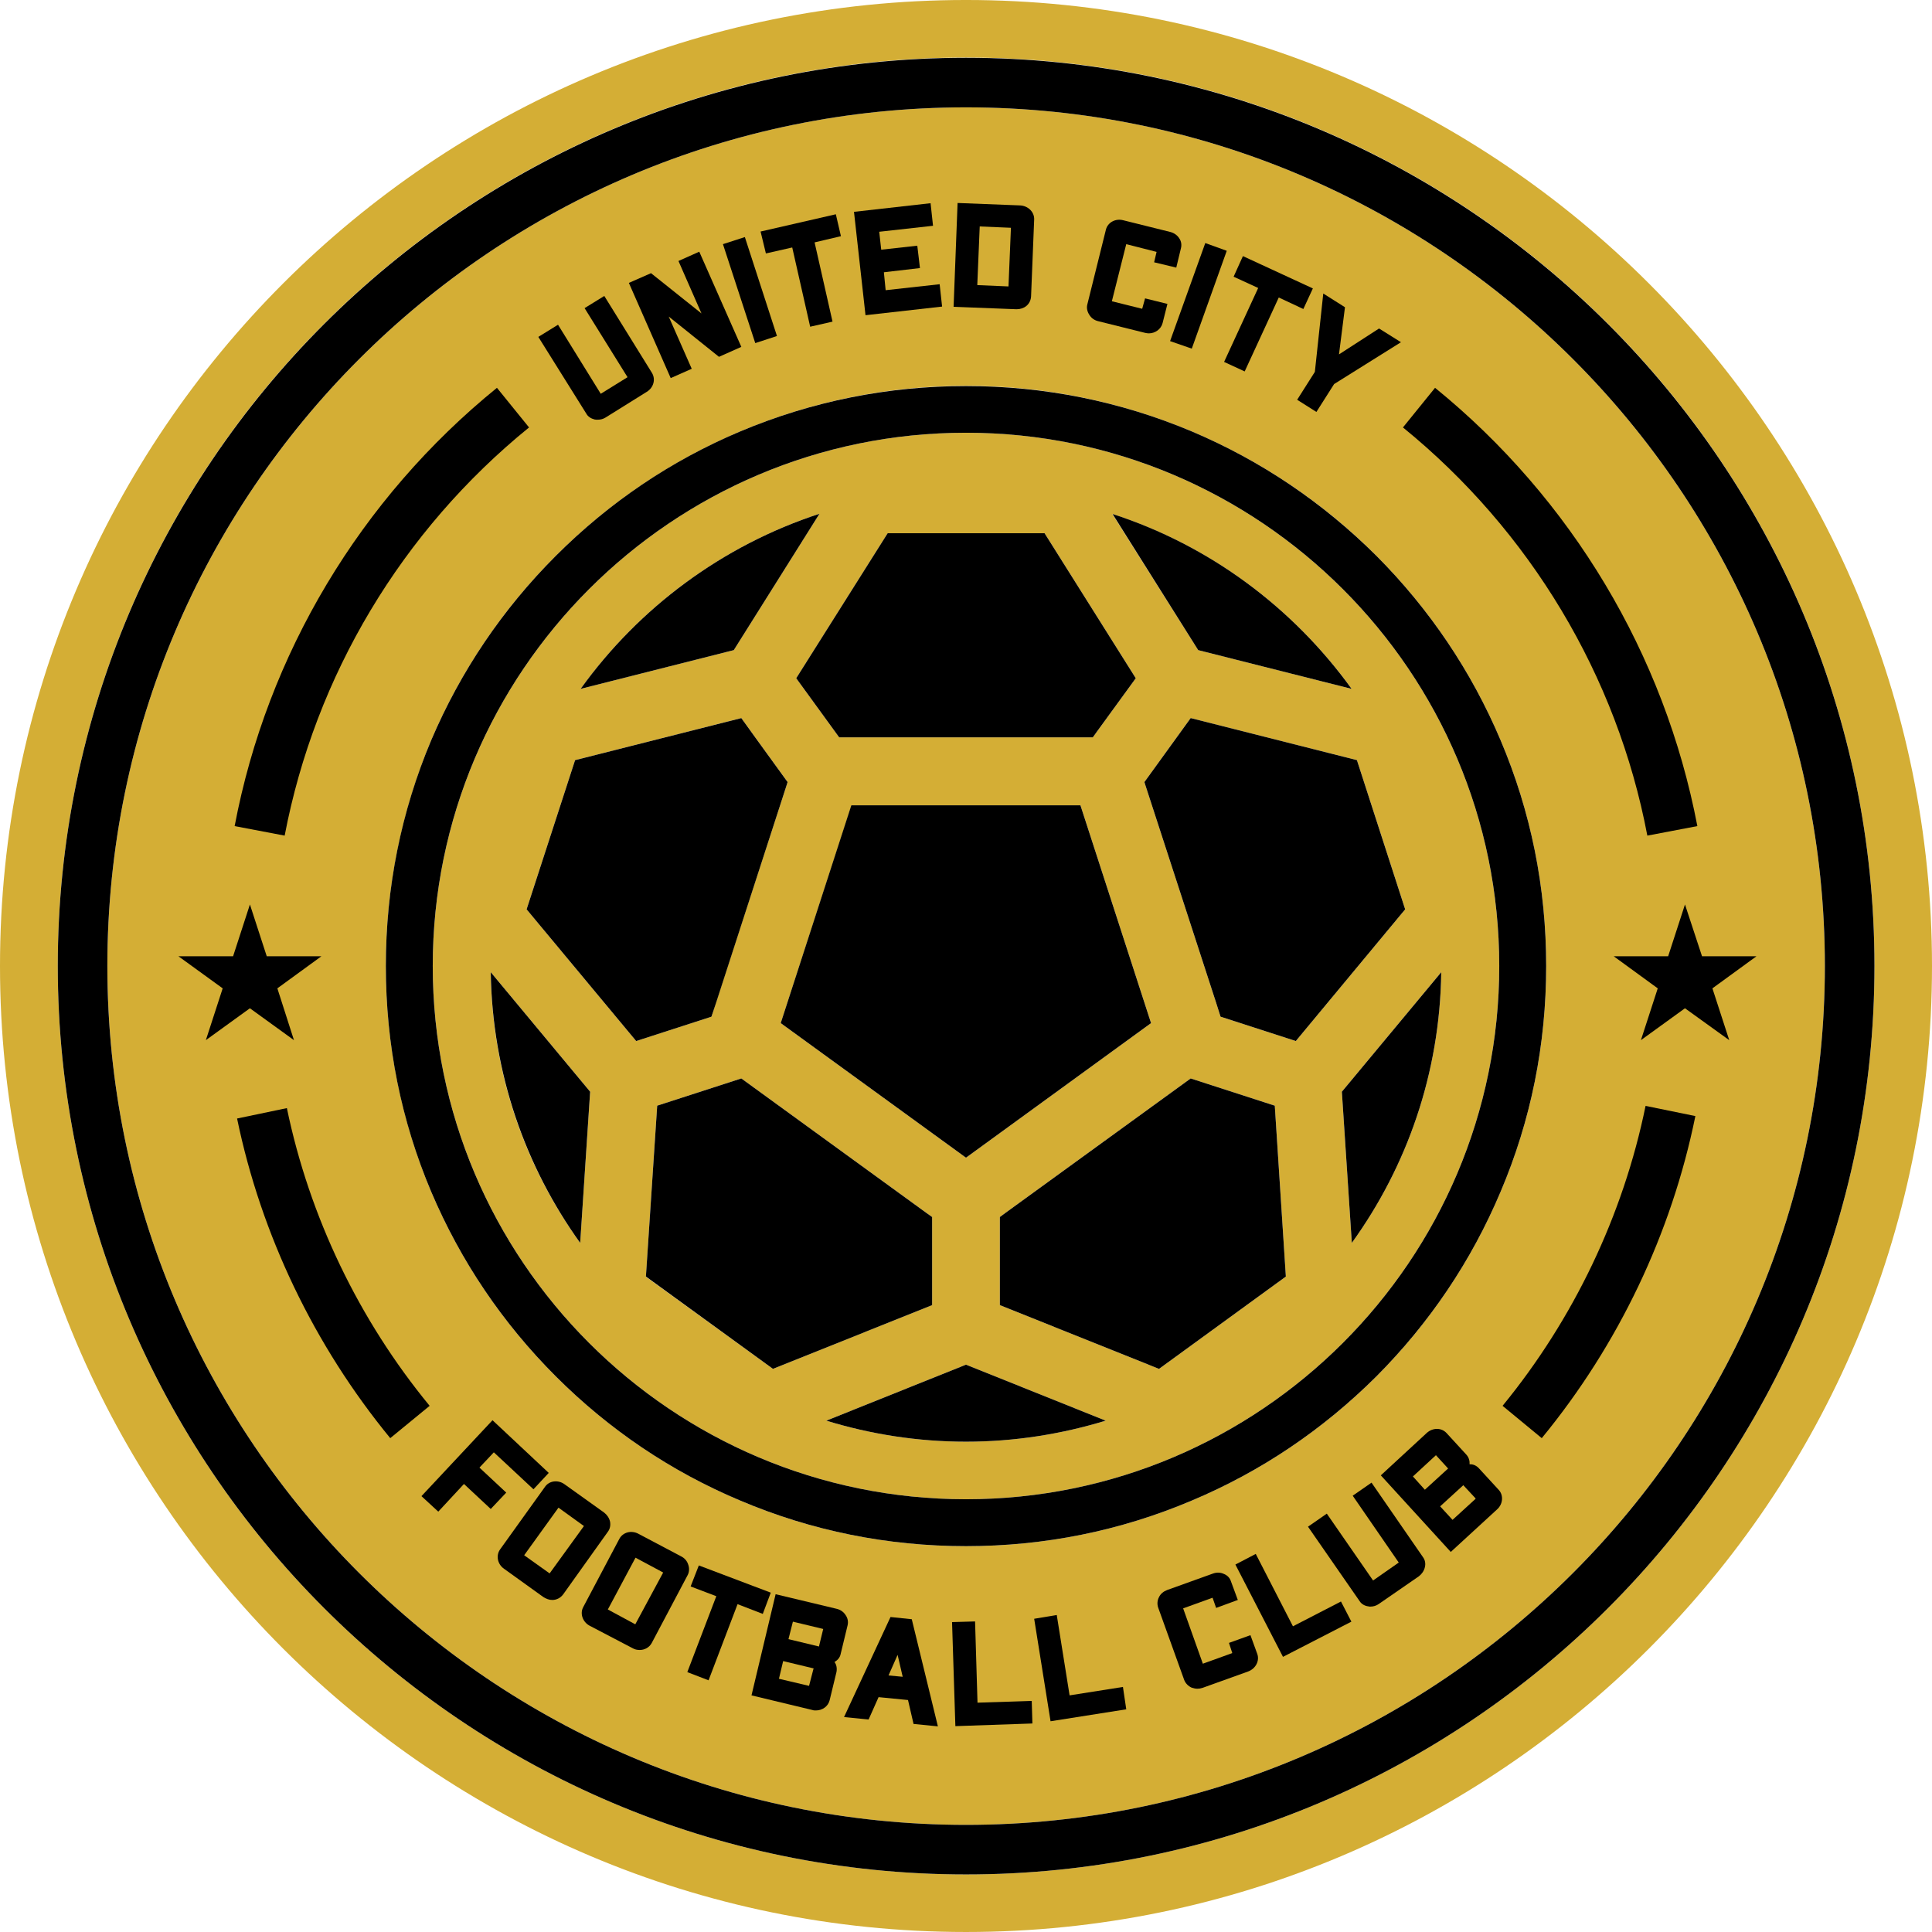 <?xml version="1.0" encoding="UTF-8" standalone="no"?>
<svg
   xmlns:dc="http://purl.org/dc/elements/1.1/"
   xmlns:cc="http://creativecommons.org/ns#"
   xmlns:rdf="http://www.w3.org/1999/02/22-rdf-syntax-ns#"
   xmlns:svg="http://www.w3.org/2000/svg"
   xmlns="http://www.w3.org/2000/svg"
   xmlns:sodipodi="http://sodipodi.sourceforge.net/DTD/sodipodi-0.dtd"
   xmlns:inkscape="http://www.inkscape.org/namespaces/inkscape"
   width="83.608mm"
   height="83.608mm"
   viewBox="0 0 316 316"
   version="1.1"
   id="svg61840"
   inkscape:version="1.0.1 (3bc2e813f5, 2020-09-07)"
   sodipodi:docname="United City FC logo.svg">
  <defs
     id="defs61834" />
  <sodipodi:namedview
     id="base"
     pagecolor="#ffffff"
     bordercolor="#666666"
     borderopacity="1.0"
     inkscape:pageopacity="0.0"
     inkscape:pageshadow="2"
     inkscape:zoom="0.35"
     inkscape:cx="198.7143"
     inkscape:cy="126.57144"
     inkscape:document-units="px"
     inkscape:current-layer="layer1"
     inkscape:document-rotation="0"
     showgrid="false"
     inkscape:window-width="1267"
     inkscape:window-height="728"
     inkscape:window-x="83"
     inkscape:window-y="0"
     inkscape:window-maximized="0" />
  <g
     inkscape:label="Layer 1"
     inkscape:groupmode="layer"
     id="layer1"
     transform="translate(-176.286,-393.429)">
    <path
       style="fill:#d4ae35;fill-opacity:1;fill-rule:nonzero;stroke:none;stroke-width:9.269"
       d="m 421.722,588.358 c -4.779,11.332 -11.622,21.47 -20.311,30.195 -8.762,8.726 -18.899,15.568 -30.195,20.311 -11.694,4.96 -24.113,7.458 -36.929,7.458 -12.817,0 -25.235,-2.498 -36.929,-7.458 -11.26,-4.743 -21.434,-11.586 -30.159,-20.311 -8.725,-8.726 -15.568,-18.863 -20.384,-30.195 -4.888,-11.658 -7.422,-24.077 -7.422,-36.929 0,-12.78 2.534,-25.235 7.422,-36.929 4.815,-11.296 11.658,-21.434 20.384,-30.159 8.726,-8.725 18.863,-15.568 30.159,-20.347 11.694,-4.924 24.113,-7.458 36.929,-7.458 12.817,0 25.235,2.534 36.929,7.458 11.296,4.779 21.47,11.622 30.195,20.347 8.689,8.726 15.532,18.863 20.311,30.159 4.96,11.694 7.458,24.149 7.458,36.929 0,12.853 -2.498,25.271 -7.458,36.929 M 334.286,410.988 c -77.443,0 -140.44,62.997 -140.44,140.44 0,77.443 62.997,140.477 140.44,140.477 77.443,0 140.477,-63.033 140.477,-140.477 0,-77.443 -63.033,-140.44 -140.477,-140.44"
       id="path55982" />
    <path
       style="clip-rule:nonzero;fill:#d4ae35;fill-opacity:1;fill-rule:nonzero;stroke:none;stroke-width:9.269"
       d="m 334.286,700.015 c -81.933,0 -148.55,-66.654 -148.55,-148.587 0,-81.933 66.618,-148.587 148.55,-148.587 81.933,0 148.587,66.654 148.587,148.587 0,81.933 -66.654,148.587 -148.587,148.587 m 0,-306.587 c -87.11,0 -158,70.89 -158,158 0,87.146 70.89,158 158,158 87.11,0 158,-70.854 158,-158 0,-87.11 -70.89,-158 -158,-158"
       id="path55984" />
    <path
       style="fill:#d4ae35;fill-opacity:1;fill-rule:nonzero;stroke:none;stroke-width:9.269"
       d="m 395.762,571.993 16.256,-19.551 c -0.217,16.546 -5.612,31.788 -14.627,44.279 z m -19.841,-12.274 -0.76,-2.39 -11.586,-35.626 -0.108,-0.362 7.567,-10.463 27.19,6.879 7.893,24.402 -17.885,21.542 z m -10.065,57.603 -26.032,-10.427 v -14.41 l 0.978,-0.724 30.231,-21.94 13.758,4.453 1.81,27.95 z m -31.571,11.911 c -7.965,0 -15.641,-1.231 -22.846,-3.439 l 22.846,-9.16 22.846,9.16 c -7.241,2.209 -14.917,3.439 -22.846,3.439 m -52.353,-26.973 1.846,-27.987 13.758,-4.453 30.195,21.94 1.014,0.724 v 14.41 l -26.032,10.427 z m -19.515,-60.101 7.929,-24.402 27.19,-6.879 2.426,3.367 5.141,7.096 -0.108,0.362 -11.586,35.626 -0.76,2.39 -12.31,3.983 z m 8.762,54.561 c -9.015,-12.491 -14.41,-27.733 -14.627,-44.279 l 16.256,19.551 z m 39.138,-119.26 -14.011,22.302 -25.054,6.336 c 9.558,-13.287 23.208,-23.461 39.066,-28.638 m 54.236,83.309 -30.268,22.013 -30.304,-22.013 11.586,-35.626 h 37.436 z m -17.415,-80.122 14.917,23.715 -6.191,8.508 -0.833,1.159 h -41.491 l -7.024,-9.667 14.953,-23.715 z m 50.217,25.452 -25.09,-6.336 -14.048,-22.266 c 15.93,5.141 29.544,15.315 39.138,28.602 m -63.07,-41.89 c -48.117,0 -87.219,39.138 -87.219,87.219 0,48.117 39.102,87.219 87.219,87.219 48.081,0 87.219,-39.102 87.219,-87.219 0,-48.081 -39.138,-87.219 -87.219,-87.219"
       id="path55988" />
    <path
       style="fill:#000000;fill-opacity:1;fill-rule:nonzero;stroke:none;stroke-width:9.269"
       d="m 334.286,691.905 c -77.443,0 -140.44,-63.033 -140.44,-140.477 0,-77.443 62.997,-140.44 140.44,-140.44 77.443,0 140.477,62.997 140.477,140.44 0,77.443 -63.033,140.477 -140.477,140.477 m 0,-289.027 c -81.933,0 -148.55,66.654 -148.55,148.55 0,81.933 66.618,148.587 148.55,148.587 81.933,0 148.587,-66.654 148.587,-148.587 0,-81.896 -66.654,-148.55 -148.587,-148.55"
       id="path55990" />
    <path
       style="fill:#000000;fill-opacity:1;fill-rule:nonzero;stroke:none;stroke-width:9.269"
       d="m 334.286,638.647 c -48.117,0 -87.219,-39.102 -87.219,-87.219 0,-48.081 39.102,-87.219 87.219,-87.219 48.081,0 87.219,39.138 87.219,87.219 0,48.117 -39.138,87.219 -87.219,87.219 m 87.436,-124.148 c -4.779,-11.296 -11.622,-21.434 -20.311,-30.159 -8.762,-8.725 -18.899,-15.568 -30.195,-20.347 -11.694,-4.924 -24.113,-7.422 -36.929,-7.422 -12.817,0 -25.235,2.498 -36.929,7.422 -11.332,4.779 -21.434,11.622 -30.159,20.347 -8.725,8.726 -15.568,18.863 -20.384,30.159 -4.924,11.694 -7.422,24.113 -7.422,36.929 0,12.853 2.498,25.271 7.422,36.929 4.815,11.332 11.658,21.47 20.384,30.195 8.726,8.726 18.863,15.568 30.159,20.311 11.694,4.96 24.113,7.458 36.929,7.458 12.817,0 25.235,-2.498 36.929,-7.458 11.296,-4.743 21.434,-11.586 30.195,-20.311 8.689,-8.726 15.532,-18.863 20.311,-30.195 4.96,-11.658 7.458,-24.077 7.458,-36.929 0,-12.817 -2.498,-25.235 -7.458,-36.929"
       id="path55992" />
    <path
       style="fill:#000000;fill-opacity:1;fill-rule:nonzero;stroke:none;stroke-width:9.269"
       d="m 272.809,571.993 -1.629,24.728 c -8.979,-12.491 -14.373,-27.733 -14.627,-44.279"
       id="path55994" />
    <path
       style="fill:#000000;fill-opacity:1;fill-rule:nonzero;stroke:none;stroke-width:9.269"
       d="m 328.746,592.485 v 14.41 l -26.032,10.427 -20.782,-15.098 1.846,-27.95 13.758,-4.453 30.195,21.94"
       id="path55996" />
    <path
       style="fill:#000000;fill-opacity:1;fill-rule:nonzero;stroke:none;stroke-width:9.269"
       d="m 357.131,625.794 c -7.241,2.209 -14.917,3.439 -22.846,3.439 -7.965,0 -15.641,-1.231 -22.846,-3.439 l 22.846,-9.16"
       id="path55998" />
    <path
       style="fill:#000000;fill-opacity:1;fill-rule:nonzero;stroke:none;stroke-width:9.269"
       d="m 386.602,602.225 -20.746,15.098 -26.032,-10.427 v -14.41 l 0.978,-0.724 30.231,-21.94 13.758,4.453"
       id="path56000" />
    <path
       style="fill:#000000;fill-opacity:1;fill-rule:nonzero;stroke:none;stroke-width:9.269"
       d="m 412.018,552.442 c -0.217,16.546 -5.612,31.788 -14.627,44.279 l -1.629,-24.728"
       id="path56002" />
    <path
       style="fill:#000000;fill-opacity:1;fill-rule:nonzero;stroke:none;stroke-width:9.269"
       d="m 397.355,506.1 -25.09,-6.336 -14.011,-22.266 c 15.894,5.141 29.507,15.315 39.102,28.602"
       id="path56004" />
    <path
       style="fill:#000000;fill-opacity:1;fill-rule:nonzero;stroke:none;stroke-width:9.269"
       d="m 406.117,542.16 -17.885,21.542 -12.31,-3.983 -0.76,-2.39 -11.586,-35.626 -0.108,-0.362 7.567,-10.463 27.19,6.879"
       id="path56006" />
    <path
       style="fill:#000000;fill-opacity:1;fill-rule:nonzero;stroke:none;stroke-width:9.269"
       d="m 364.553,560.77 -30.268,22.013 -30.304,-22.013 11.55,-35.626 h 37.472"
       id="path56008" />
    <path
       style="fill:#000000;fill-opacity:1;fill-rule:nonzero;stroke:none;stroke-width:9.269"
       d="m 362.055,504.362 -6.191,8.508 -0.833,1.159 h -41.491 l -7.024,-9.667 14.953,-23.715 h 25.67"
       id="path56010" />
    <path
       style="fill:#000000;fill-opacity:1;fill-rule:nonzero;stroke:none;stroke-width:9.269"
       d="m 305.104,521.342 -0.108,0.362 -11.55,35.626 -0.796,2.39 -12.31,3.983 -17.922,-21.542 7.929,-24.402 27.19,-6.879 2.426,3.367"
       id="path56012" />
    <path
       style="fill:#000000;fill-opacity:1;fill-rule:nonzero;stroke:none;stroke-width:9.269"
       d="m 310.318,477.461 -14.011,22.302 -25.054,6.336 c 9.558,-13.287 23.208,-23.461 39.066,-28.638"
       id="path56014" />
    <path
       style="fill:#000000;fill-opacity:1;fill-rule:nonzero;stroke:none;stroke-width:9.269"
       d="m 221.651,555.085 2.715,8.472 -7.205,-5.214 -7.205,5.214 2.752,-8.472 -7.241,-5.25 h 8.943 l 2.752,-8.472 2.752,8.472 h 8.943"
       id="path56016" />
    <path
       style="fill:#000000;fill-opacity:1;fill-rule:nonzero;stroke:none;stroke-width:9.269"
       d="m 456.37,555.085 2.752,8.472 -7.241,-5.214 -7.205,5.214 2.752,-8.472 -7.205,-5.25 h 8.907 l 2.752,-8.472 2.788,8.472 h 8.907"
       id="path56018" />
    <path
       style="fill:#000000;fill-opacity:1;fill-rule:nonzero;stroke:none;stroke-width:9.269"
       d="m 273.533,462.038 c 0.145,0.037 0.325,0.037 0.507,0.037 0.471,0 0.906,-0.108 1.303,-0.362 l 6.734,-4.2 c 1.122,-0.688 1.484,-2.064 0.832,-3.114 l -7.784,-12.563 -3.222,1.991 7.024,11.296 -4.381,2.715 -6.988,-11.296 -3.222,1.991 7.856,12.563 c 0.254,0.471 0.76,0.796 1.34,0.941"
       id="path56020" />
    <path
       style="fill:#000000;fill-opacity:1;fill-rule:nonzero;stroke:none;stroke-width:9.269"
       d="m 289.427,453.747 -3.765,-8.544 8.219,6.589 3.657,-1.629 -6.879,-15.568 -3.403,1.521 3.765,8.581 -8.255,-6.589 -3.621,1.593 6.843,15.568"
       id="path56022" />
    <path
       style="fill:#000000;fill-opacity:1;fill-rule:nonzero;stroke:none;stroke-width:9.269"
       d="m 303.366,448.388 -5.25,-16.184 -3.584,1.159 5.286,16.184 z m 0,0"
       id="path56024" />
    <path
       style="fill:#000000;fill-opacity:1;fill-rule:nonzero;stroke:none;stroke-width:9.269"
       d="m 305.865,433.906 2.933,12.961 3.657,-0.832 -2.933,-12.962 4.308,-1.014 -0.832,-3.584 -12.31,2.824 0.868,3.584"
       id="path56026" />
    <path
       style="fill:#000000;fill-opacity:1;fill-rule:nonzero;stroke:none;stroke-width:9.269"
       d="m 321.143,440.894 -0.289,-2.933 5.901,-0.688 -0.435,-3.657 -5.901,0.652 -0.326,-2.933 8.798,-0.978 -0.399,-3.693 -12.527,1.412 1.883,16.908 12.527,-1.412 -0.399,-3.657"
       id="path56028" />
    <path
       style="fill:#000000;fill-opacity:1;fill-rule:nonzero;stroke:none;stroke-width:9.269"
       d="m 341.635,430.684 -0.399,9.594 -5.105,-0.217 0.399,-9.594 z m 0.941,13.324 c 0.579,0 1.159,-0.181 1.593,-0.543 0.471,-0.399 0.724,-0.941 0.76,-1.557 l 0.507,-12.599 c 0.037,-1.195 -0.978,-2.209 -2.281,-2.281 l -10.246,-0.399 -0.652,16.98 10.246,0.399 c 0.037,0 0.037,0 0.074,0"
       id="path56030" />
    <path
       style="fill:#000000;fill-opacity:1;fill-rule:nonzero;stroke:none;stroke-width:9.269"
       d="m 366.436,446.288 0.796,-3.15 -3.657,-0.906 -0.471,1.702 -4.96,-1.231 2.353,-9.341 4.96,1.267 -0.399,1.702 3.62,0.868 0.76,-3.15 c 0.145,-0.543 0.074,-1.159 -0.289,-1.665 -0.325,-0.507 -0.868,-0.868 -1.448,-1.014 l -7.712,-1.919 c -1.267,-0.326 -2.534,0.362 -2.824,1.557 l -3.041,12.237 c -0.145,0.579 0,1.159 0.325,1.665 0.326,0.543 0.833,0.905 1.448,1.05 l 7.712,1.919 c 0.181,0.037 0.399,0.074 0.579,0.074 1.05,0 1.991,-0.688 2.245,-1.665"
       id="path56032" />
    <path
       style="fill:#000000;fill-opacity:1;fill-rule:nonzero;stroke:none;stroke-width:9.269"
       d="m 371.215,450.452 5.72,-16.003 -3.512,-1.267 -5.757,16.039 z m 0,0"
       id="path56034" />
    <path
       style="fill:#000000;fill-opacity:1;fill-rule:nonzero;stroke:none;stroke-width:9.269"
       d="m 376.501,452.624 3.367,1.557 5.576,-12.093 4.019,1.883 1.557,-3.367 -11.441,-5.286 -1.521,3.367 4.019,1.846"
       id="path56036" />
    <path
       style="fill:#000000;fill-opacity:1;fill-rule:nonzero;stroke:none;stroke-width:9.269"
       d="m 391.599,460.807 2.896,-4.562 10.934,-6.843 -3.584,-2.245 -6.553,4.236 0.978,-7.712 -3.548,-2.245 -1.376,12.817 -2.896,4.562"
       id="path56038" />
    <path
       style="fill:#000000;fill-opacity:1;fill-rule:nonzero;stroke:none;stroke-width:9.269"
       d="m 254.706,633.47 2.353,-2.498 6.481,6.046 2.498,-2.679 -9.196,-8.617 -11.622,12.418 2.752,2.534 4.2,-4.526 4.381,4.091 2.534,-2.679"
       id="path56040" />
    <path
       style="fill:#000000;fill-opacity:1;fill-rule:nonzero;stroke:none;stroke-width:9.269"
       d="m 271.795,643.028 -5.612,7.748 -4.164,-2.969 5.612,-7.784 z m 4.272,-0.724 c -0.145,-0.615 -0.507,-1.122 -0.978,-1.484 l -6.481,-4.634 c -1.05,-0.76 -2.498,-0.579 -3.186,0.435 l -7.35,10.246 c -0.688,0.978 -0.435,2.39 0.652,3.15 l 6.445,4.634 c 0.471,0.289 0.941,0.471 1.448,0.471 0.688,0 1.34,-0.325 1.774,-0.905 l 7.313,-10.246 c 0.362,-0.471 0.471,-1.086 0.362,-1.665"
       id="path56042" />
    <path
       style="fill:#000000;fill-opacity:1;fill-rule:nonzero;stroke:none;stroke-width:9.269"
       d="m 280.231,648.205 4.526,2.426 -4.562,8.472 -4.49,-2.426 z m 8.617,1.122 c -0.181,-0.579 -0.579,-1.05 -1.159,-1.34 l -6.988,-3.693 c -1.159,-0.615 -2.534,-0.253 -3.114,0.833 l -5.901,11.151 c -0.579,1.05 -0.108,2.426 1.014,3.041 l 7.06,3.693 c 0.362,0.217 0.76,0.289 1.159,0.289 0.796,0 1.557,-0.399 1.955,-1.122 l 5.901,-11.151 c 0.253,-0.507 0.289,-1.122 0.074,-1.702"
       id="path56044" />
    <path
       style="fill:#000000;fill-opacity:1;fill-rule:nonzero;stroke:none;stroke-width:9.269"
       d="m 302.353,653.926 -11.767,-4.453 -1.34,3.439 4.2,1.593 -4.743,12.418 3.476,1.34 4.743,-12.455 4.127,1.593"
       id="path56046" />
    <path
       style="fill:#000000;fill-opacity:1;fill-rule:nonzero;stroke:none;stroke-width:9.269"
       d="m 305.249,661.529 0.724,-2.86 4.96,1.195 -0.688,2.824 c 0,0.037 0,0.037 0,0.037 0,0 -0.037,0 -0.037,0 z m 4.127,4.779 c 0,0.037 0,0.037 -0.037,0.074 l -0.724,2.788 -4.924,-1.159 0.688,-2.896 4.96,1.195 c 0,0 0,0 0.037,0 m 4.417,-2.39 1.122,-4.634 c 0.145,-0.579 0.037,-1.195 -0.326,-1.702 -0.325,-0.507 -0.832,-0.868 -1.448,-1.014 l -9.993,-2.39 -3.946,16.546 9.956,2.39 c 0.181,0.074 0.399,0.074 0.579,0.074 1.05,0 1.991,-0.652 2.245,-1.665 l 1.122,-4.634 c 0.108,-0.615 0,-1.195 -0.326,-1.629 0.507,-0.289 0.906,-0.724 1.014,-1.34"
       id="path56048" />
    <path
       style="fill:#000000;fill-opacity:1;fill-rule:nonzero;stroke:none;stroke-width:9.269"
       d="m 323.931,667.684 -2.317,-0.217 1.484,-3.367 z m -1.991,-9.775 -7.603,16.365 4.019,0.399 1.629,-3.657 4.815,0.471 0.905,3.91 3.983,0.399 -4.272,-17.523"
       id="path56050" />
    <path
       style="fill:#000000;fill-opacity:1;fill-rule:nonzero;stroke:none;stroke-width:9.269"
       d="m 336.168,671.92 -0.399,-13.287 -3.765,0.108 0.543,17.017 12.6,-0.435 -0.108,-3.693"
       id="path56052" />
    <path
       style="fill:#000000;fill-opacity:1;fill-rule:nonzero;stroke:none;stroke-width:9.269"
       d="m 351.23,670.725 -2.1,-13.143 -3.693,0.615 2.679,16.763 12.382,-1.955 -0.543,-3.657"
       id="path56054" />
    <path
       style="fill:#000000;fill-opacity:1;fill-rule:nonzero;stroke:none;stroke-width:9.269"
       d="m 380.809,660.877 -3.512,1.267 0.543,1.665 -4.815,1.738 -3.222,-9.051 4.815,-1.738 0.579,1.665 3.548,-1.303 -1.122,-3.041 c -0.181,-0.579 -0.615,-1.014 -1.195,-1.231 -0.543,-0.254 -1.195,-0.254 -1.774,-0.037 l -7.458,2.679 c -0.579,0.217 -1.086,0.615 -1.34,1.159 -0.289,0.543 -0.325,1.159 -0.145,1.702 l 4.272,11.875 c 0.217,0.543 0.652,0.977 1.195,1.231 0.326,0.108 0.652,0.181 0.941,0.181 0.289,0 0.543,-0.037 0.868,-0.145 l 7.458,-2.679 c 1.231,-0.471 1.883,-1.738 1.484,-2.86"
       id="path56056" />
    <path
       style="fill:#000000;fill-opacity:1;fill-rule:nonzero;stroke:none;stroke-width:9.269"
       d="m 387.761,659.429 -6.082,-11.839 -3.331,1.738 7.784,15.098 11.187,-5.757 -1.702,-3.295"
       id="path56058" />
    <path
       style="fill:#000000;fill-opacity:1;fill-rule:nonzero;stroke:none;stroke-width:9.269"
       d="m 400.614,635.932 -3.077,2.136 7.531,10.934 -4.2,2.933 -7.567,-10.934 -3.077,2.136 8.436,12.165 c 0.289,0.471 0.832,0.796 1.448,0.868 0.108,0.037 0.217,0.037 0.325,0.037 0.471,0 0.978,-0.145 1.376,-0.435 l 6.553,-4.526 c 0.471,-0.362 0.832,-0.868 0.978,-1.484 0.145,-0.579 0.037,-1.195 -0.326,-1.665"
       id="path56060" />
    <path
       style="fill:#000000;fill-opacity:1;fill-rule:nonzero;stroke:none;stroke-width:9.269"
       d="m 413.141,633.615 c 0,0.037 0,0.037 -0.037,0.037 l -3.765,3.439 -1.955,-2.172 3.765,-3.476 1.955,2.136 c 0.037,0.037 0.037,0.037 0.037,0.037 m 2.498,2.752 c 0.037,0 0.037,0 0.037,0.037 l 1.955,2.1 c 0,0.037 0,0.037 0,0.074 l -3.765,3.439 -2.027,-2.209 3.765,-3.439 c 0.037,0 0.037,0 0.037,0 m 5.793,0.76 -3.259,-3.548 c -0.399,-0.435 -0.941,-0.688 -1.521,-0.652 0.037,-0.543 -0.108,-1.122 -0.543,-1.593 l -3.222,-3.512 c -0.832,-0.906 -2.245,-0.906 -3.222,-0.037 l -7.531,6.951 11.441,12.527 7.567,-6.951 c 0.978,-0.868 1.086,-2.317 0.289,-3.186"
       id="path56062" />
    <path
       style="fill:#000000;fill-opacity:1;fill-rule:nonzero;stroke:none;stroke-width:9.269"
       d="m 445.726,530.104 c -4.96,-26.176 -19.189,-49.855 -39.971,-66.763 l 5.25,-6.481 c 22.302,18.139 37.545,43.591 42.903,71.686"
       id="path56064" />
    <path
       style="fill:#000000;fill-opacity:1;fill-rule:nonzero;stroke:none;stroke-width:9.269"
       d="m 222.846,530.104 -8.182,-1.557 c 5.322,-28.095 20.565,-53.548 42.903,-71.686 l 5.25,6.481 c -20.818,16.908 -34.974,40.586 -39.971,66.763"
       id="path56066" />
    <path
       style="fill:#000000;fill-opacity:1;fill-rule:nonzero;stroke:none;stroke-width:9.269"
       d="m 240.116,628.654 c -12.418,-15.134 -21.108,-33.2 -25.054,-52.28 l 8.146,-1.702 c 3.693,17.777 11.767,34.612 23.352,48.696"
       id="path56068" />
    <path
       style="fill:#000000;fill-opacity:1;fill-rule:nonzero;stroke:none;stroke-width:9.269"
       d="m 428.456,628.654 -6.408,-5.286 c 11.622,-14.192 19.732,-31.173 23.389,-49.058 l 8.146,1.665 c -3.91,19.225 -12.599,37.436 -25.127,52.679"
       id="path56070" />
  </g>
</svg>
